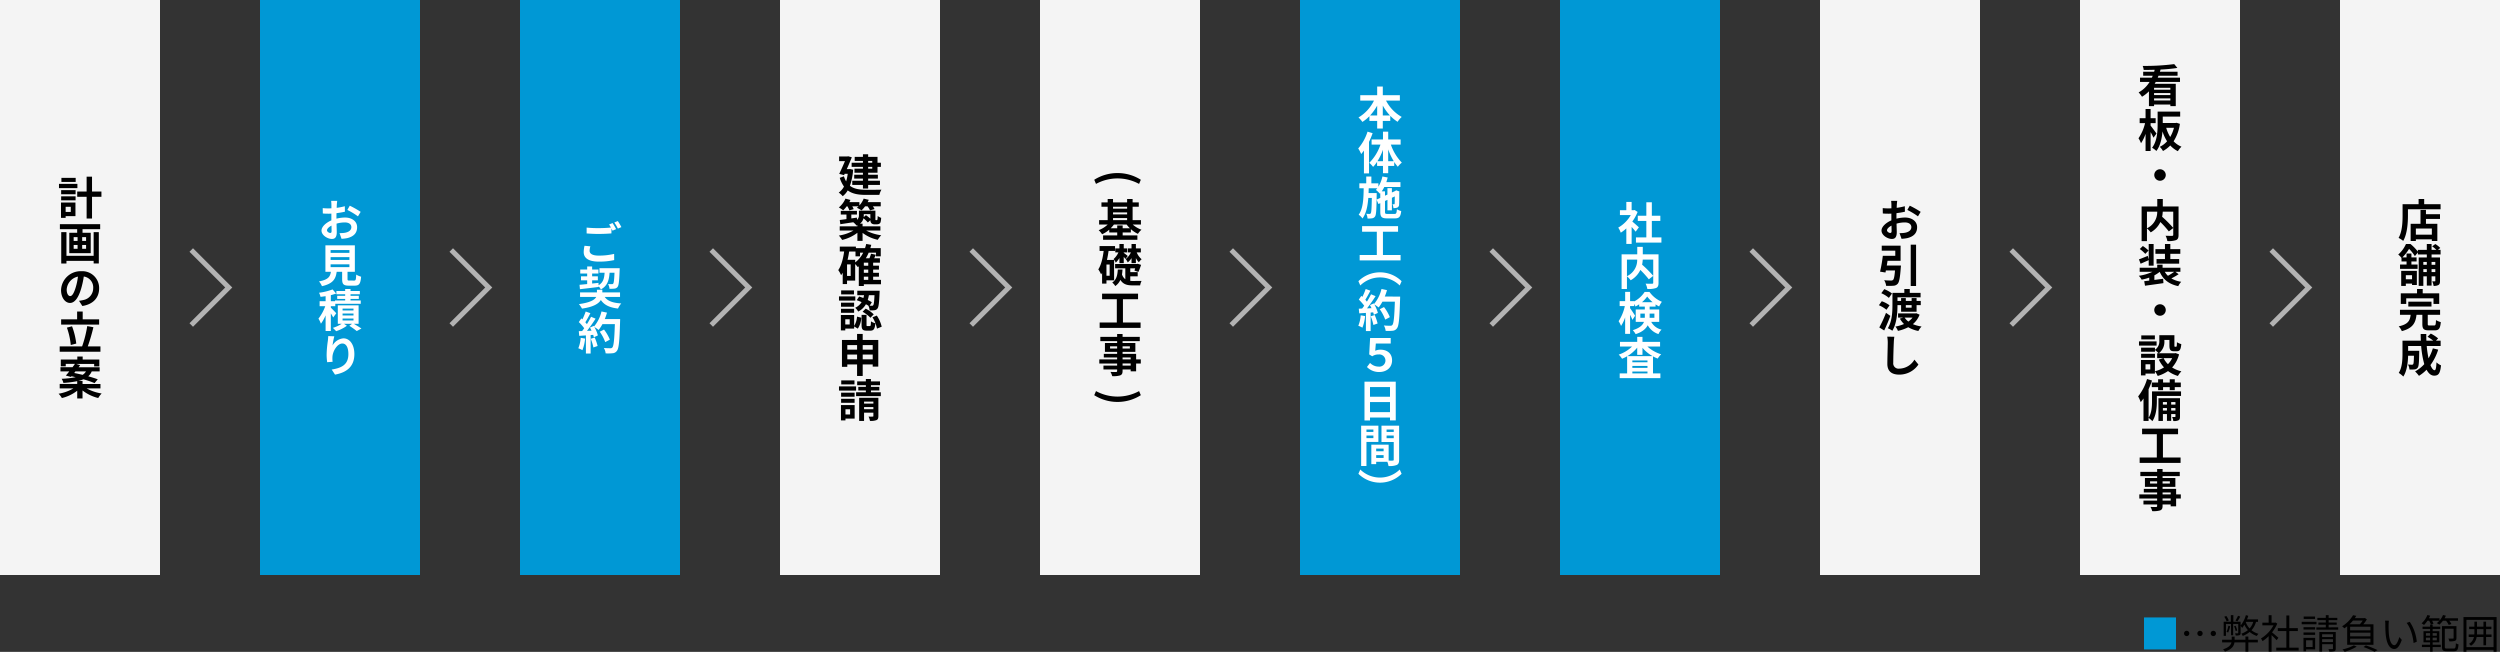 <svg xmlns="http://www.w3.org/2000/svg" width="1000" height="260.735" viewBox="0 0 1000 260.735">
  <rect x="0" y="0" width="1000" height="260.735" fill="#333333" stroke="none"/>
  <g id="グループ_3525" data-name="グループ 3525" transform="translate(-479 -6449)">
    <path id="パス_21956" data-name="パス 21956" d="M-125.328-7.136a1.045,1.045,0,0,0-1.056,1.056,1.045,1.045,0,0,0,1.056,1.056,1.045,1.045,0,0,0,1.056-1.056A1.045,1.045,0,0,0-125.328-7.136Zm5.328,0a1.045,1.045,0,0,0-1.056,1.056A1.045,1.045,0,0,0-120-5.024a1.045,1.045,0,0,0,1.056-1.056A1.045,1.045,0,0,0-120-7.136Zm5.328,0a1.045,1.045,0,0,0-1.056,1.056,1.045,1.045,0,0,0,1.056,1.056,1.045,1.045,0,0,0,1.056-1.056A1.045,1.045,0,0,0-114.672-7.136Zm9.888-6.016a18.54,18.54,0,0,1-1.008,1.936l.768.288a13.375,13.375,0,0,0,1.12-1.888Zm-3.7,1.9a7.286,7.286,0,0,0-.992-1.808l-.816.3a8.135,8.135,0,0,1,.944,1.856Zm7.824,6.416h-1.168v1.28h-4.32V-4.816h-1.168v1.264h-3.84V-2.5h3.744c-.24,1.008-1.008,2.032-3.36,2.768a3.616,3.616,0,0,1,.736.928c2.816-.928,3.632-2.32,3.824-3.7h4.384V1.2h1.168V-2.5h3.792V-3.552h-3.792Zm-7.984-4.3a8.975,8.975,0,0,1-.752,2.4,3.983,3.983,0,0,1,.64.32,11.464,11.464,0,0,0,.816-2.56Zm3.536,1.9a9.868,9.868,0,0,0-.64-1.9l-.624.16a10.617,10.617,0,0,1,.64,1.952Zm3.472-3.472H-98.7A6.763,6.763,0,0,1-100.16-8.08a7.2,7.2,0,0,1-1.52-2.512Zm4.848,0v-.976H-101.2c.208-.464.368-.96.528-1.44l-.976-.272a11.934,11.934,0,0,1-2.112,4.176v-1.536h-2.9v-2.64h-1.008v2.64h-2.864V-5.1h.912V-9.888h2.032V-5.36h.848V-9.888h2.032V-6.32c0,.144-.032.192-.176.192-.16.016-.576.016-1.1,0a3.713,3.713,0,0,1,.272.88,3.957,3.957,0,0,0,1.552-.16c.336-.16.4-.416.4-.9V-9.1c.208.24.512.64.64.816a11.9,11.9,0,0,0,.88-1.28,9.617,9.617,0,0,0,1.392,2.16,8.847,8.847,0,0,1-2.608,1.424,4.888,4.888,0,0,1,.56.9,9.9,9.9,0,0,0,2.768-1.6,8.381,8.381,0,0,0,2.864,1.616,3.85,3.85,0,0,1,.656-.864,7.752,7.752,0,0,1-2.8-1.44A8.055,8.055,0,0,0-97.6-10.7Zm8.16,6.368c-.4-.352-1.808-1.584-2.56-2.176A14.378,14.378,0,0,0-89.1-10l-.672-.448-.208.048h-1.392v-2.976h-1.168V-10.4h-2.512v1.088h4.448a13.879,13.879,0,0,1-5.008,5.248,5.383,5.383,0,0,1,.624,1.072,15.108,15.108,0,0,0,2.448-2V1.216h1.168V-5.408c.72.672,1.6,1.568,2.016,2.032ZM-84.272-.4V-7.04h3.408V-8.192h-3.408v-5.072h-1.184v5.072H-88.88V-7.04h3.424V-.4H-89.5V.768h8.96V-.4Zm10.288-12.432h-4.544v.96h4.544Zm.576,2.1h-5.92v.976h5.92Zm-.544,2.16h-4.64v.944h4.64ZM-78.592-5.5h4.64v-.96h-4.64Zm3.632,2.16V-.656h-2.608V-3.344Zm1.024-.976h-4.672V1.04h1.04V.3h3.632Zm2.784,1.7V-3.776h4.336v1.152Zm4.336-3.136v1.136h-4.336V-5.76Zm1.12-.912h-6.56V1.184h1.1v-2.96h4.336V-.048c0,.192-.048.24-.24.256-.208,0-.864.016-1.584-.016a2.836,2.836,0,0,1,.336.976,6.872,6.872,0,0,0,2.08-.16c.416-.176.528-.464.528-1.04Zm-2.848-1.84V-9.568h3.232v-.88h-3.232v-.96h3.472v-.9h-3.472v-1.088H-69.68V-12.3h-3.376v.9h3.376v.96h-2.96v.88h2.96v1.056h-3.776V-7.6h8.736v-.912ZM-54.9-11.248a8.815,8.815,0,0,1-1.168,1.5h-4.144a13.667,13.667,0,0,0,1.408-1.5Zm3.072,3.936h-8.128V-8.768h8.128Zm0,2.4h-8.128V-6.4h8.128Zm0,2.416h-8.128V-4h8.128Zm-9.3.96h10.512V-9.744h-4.064a11.408,11.408,0,0,0,1.424-1.984l-.8-.528-.176.048h-3.84c.208-.3.4-.608.592-.912l-1.3-.256a12.893,12.893,0,0,1-4.384,4.432,3.963,3.963,0,0,1,.88.832c.4-.272.784-.544,1.152-.832Zm2.672.224A17.612,17.612,0,0,1-63.024.32a8.291,8.291,0,0,1,.9.96A22.909,22.909,0,0,0-57.312-.8Zm3.872.672a34.9,34.9,0,0,1,4.368,1.888L-48.96.592A43.576,43.576,0,0,0-53.648-1.3Zm10.144-10.528-1.552-.032a7.217,7.217,0,0,1,.112,1.424c0,.928.032,2.88.176,4.272C-45.264-1.36-43.808.144-42.288.144c1.072,0,2.048-.928,3.008-3.648L-40.288-4.64c-.416,1.6-1.168,3.264-1.984,3.264-1.136,0-1.92-1.776-2.176-4.448-.112-1.328-.128-2.784-.112-3.792A12.182,12.182,0,0,1-44.432-11.168Zm8.336.448-1.248.432c1.536,1.872,2.5,5.152,2.784,8.048l1.28-.528A17.2,17.2,0,0,0-36.1-10.72Zm7.776-.432a9.738,9.738,0,0,1,.688,1.488l1.04-.288a7.093,7.093,0,0,0-.56-1.2h2.912a7.349,7.349,0,0,1-1.056.96,9.023,9.023,0,0,1,1.024.592,9.031,9.031,0,0,0,1.44-1.552h1.264A9.216,9.216,0,0,1-20.5-9.488l1.056-.352a7.765,7.765,0,0,0-.848-1.312H-16.8V-12.16h-5.36c.176-.336.352-.672.5-1.024l-1.136-.272A7.736,7.736,0,0,1-24.208-11.2v-.96h-4.208q.264-.5.48-1.008l-1.1-.288a8.9,8.9,0,0,1-2.336,3.344,5.47,5.47,0,0,1,.976.656,10.91,10.91,0,0,0,1.376-1.7Zm-1.3,7.84V-4.384h1.664v1.072Zm0-2.88h1.664v1.04h-1.664Zm4.352,0v1.04h-1.664v-1.04Zm0,2.88h-1.664V-4.384h1.664Zm-1.664.8h2.672V-6.976h-2.672v-.912h3.04V-8.8h-3.04v-.816h-1.024V-8.8h-3.024v.912h3.024v.912h-2.64v4.464h2.64v.96h-3.264v.928h3.264v1.84h1.024V-.624h3.248v-.928h-3.248ZM-21.2-.032c-.768,0-.88-.128-.88-.752V-7.952h3.52v3.68c0,.192-.064.24-.288.256s-.944.016-1.808-.016a4.939,4.939,0,0,1,.4,1.12A6.608,6.608,0,0,0-18-3.12c.448-.208.576-.528.576-1.136V-8.992h-5.792V-.784c0,1.472.432,1.824,1.936,1.824h2.848c1.344,0,1.68-.608,1.84-2.736a3.1,3.1,0,0,1-1.056-.448c-.08,1.744-.192,2.112-.864,2.112ZM-9.232-5.664C-9.2-6-9.2-6.336-9.2-6.672V-7.808h2.576v2.144Zm5.84,0H-5.568V-7.808H-3.44V-8.8H-5.568v-1.984H-6.624V-8.8H-9.2v-1.984h-1.04V-8.8h-2.112v.992h2.112v1.12c0,.352-.016.688-.032,1.024h-2.256v1.008h2.1A4.163,4.163,0,0,1-12.384-1.92a4.87,4.87,0,0,1,.752.768,4.847,4.847,0,0,0,2.288-3.5h2.72v3.3h1.056v-3.3h2.176ZM-13.424-.592V-11.52H-2.576V-.592ZM-14.608-12.64V1.248h1.184V.5H-2.576v.752H-1.36V-12.64Z" transform="translate(1479 6708.455)"/>
    <path id="パス_21955" data-name="パス 21955" d="M14.4-12.48H1.6V.32H14.4Z" transform="translate(1335 6708.455)" fill="#0098d5"/>
    <rect id="長方形_337" data-name="長方形 337" width="64" height="230" transform="translate(479 6449)" fill="#f4f4f4"/>
    <rect id="長方形_338" data-name="長方形 338" width="64" height="230" transform="translate(583 6449)" fill="#0098d5"/>
    <rect id="長方形_339" data-name="長方形 339" width="64" height="230" transform="translate(687 6449)" fill="#0098d5"/>
    <rect id="長方形_340" data-name="長方形 340" width="64" height="230" transform="translate(791 6449)" fill="#f4f4f4"/>
    <rect id="長方形_341" data-name="長方形 341" width="64" height="230" transform="translate(895 6449)" fill="#f4f4f4"/>
    <rect id="長方形_342" data-name="長方形 342" width="64" height="230" transform="translate(999 6449)" fill="#0098d5"/>
    <rect id="長方形_343" data-name="長方形 343" width="64" height="230" transform="translate(1103 6449)" fill="#0098d5"/>
    <rect id="長方形_344" data-name="長方形 344" width="64" height="230" transform="translate(1207 6449)" fill="#f4f4f4"/>
    <rect id="長方形_345" data-name="長方形 345" width="64" height="230" transform="translate(1311 6449)" fill="#f4f4f4"/>
    <rect id="長方形_346" data-name="長方形 346" width="64" height="230" transform="translate(1415 6449)" fill="#f4f4f4"/>
    <g id="グループ_40" data-name="グループ 40" transform="translate(94 5749)">
      <g id="グループ_39" data-name="グループ 39">
        <path id="パス_90" data-name="パス 90" d="M415.958,775.253h-7.364V773.56h7.364Zm-.774,11.2h-3.925v.7H409.4v-6.139h5.78Zm-5.726-10.389h5.78V777.7h-5.78Zm0,2.466h5.78v1.6h-5.78Zm5.816-5.761h-5.708v-1.621h5.708Zm-4.015,9.939v2.07h2.053v-2.07Zm14.314-3.979H421.81v8.678h-2.161v-8.678h-3.763V776.6h3.763v-5.942h2.161V776.6h3.763Z"/>
        <path id="パス_91" data-name="パス 91" d="M425.069,789.669v2h-7.058v1.44h3.277v8.157h-8.571v-8.157h3.151v-1.44h-6.914v-2Zm-2.611,3.187h2.071v12.532h-2.071v-1.044H411.583v1.062h-2.088v-12.55h2.088v9.471h10.875Zm-7.994,3.511h1.566v-1.513h-1.566Zm0,3.152h1.566v-1.531h-1.566Zm4.97-4.665h-1.567v1.513h1.567Zm0,3.134h-1.567v1.531h1.567Z"/>
        <path id="パス_92" data-name="パス 92" d="M417.939,822.4l-1.333-2.087a11.273,11.273,0,0,0,1.657-.289,4.792,4.792,0,0,0,4.015-4.735,4.391,4.391,0,0,0-3.763-4.682,35.169,35.169,0,0,1-1.044,4.808c-1.045,3.565-2.539,5.762-4.466,5.762-1.962,0-3.583-2.161-3.583-5.151a7.84,7.84,0,0,1,8.1-7.544,6.735,6.735,0,0,1,7.13,6.878C424.655,818.977,422.386,821.7,417.939,822.4Zm-4.861-3.96c.755,0,1.476-1.1,2.2-3.475a24.743,24.743,0,0,0,.9-4.321,5.642,5.642,0,0,0-4.5,5.167C411.673,817.572,412.393,818.437,413.078,818.437Z"/>
        <path id="パス_93" data-name="パス 93" d="M425.177,838.562V840.7h-16.3v-2.142h8.967a45.019,45.019,0,0,0,2.052-8.121l2.467.451a73.375,73.375,0,0,1-2.25,7.67Zm-.522-8.715h-15.2V827.74h6.392v-3.133h2.233v3.133h6.572ZM413.312,838a29.191,29.191,0,0,0-1.549-6.95l2.053-.54a29.444,29.444,0,0,1,1.692,6.914Z"/>
        <path id="パス_94" data-name="パス 94" d="M419.649,855.355a17.936,17.936,0,0,0,6.014,2.035,9.412,9.412,0,0,0-1.368,1.819,16.468,16.468,0,0,1-6.284-3.025v3.2h-2.125v-3.1a15.938,15.938,0,0,1-6.139,2.935,8.139,8.139,0,0,0-1.315-1.729,17.3,17.3,0,0,0,5.942-2.143h-5.492v-1.764h7v-1.116a39.339,39.339,0,0,1-5.527.7,5.406,5.406,0,0,0-.7-1.656,35.722,35.722,0,0,0,5.635-.631c-.576-.126-1.152-.27-1.692-.378l-.234.27-2.035-.558c.432-.468.9-1.044,1.4-1.657h-3.547v-1.674h4.826c.342-.468.684-.918.972-1.332H411.3v.99h-1.981V843.8h6.608v-1.189h2.143V843.8h6.662v2.755h-2.071v-.99h-7.238l1.639.486c-.2.269-.4.557-.613.846h8.409v1.674h-3.169a5.351,5.351,0,0,1-1.386,1.945c1.458.414,2.79.828,3.8,1.207l-1.279,1.511a39.737,39.737,0,0,0-4.465-1.511,11.463,11.463,0,0,1-2.017.647h1.675v1.225h7.166v1.764ZM414.68,849.2c1.044.2,2.2.45,3.349.739a3.759,3.759,0,0,0,1.35-1.369h-4.213Z"/>
      </g>
    </g>
    <g id="グループ_42" data-name="グループ 42" transform="translate(94 5749)">
      <g id="グループ_41" data-name="グループ 41">
        <path id="パス_95" data-name="パス 95" d="M519.886,780.346c-.053.324-.126,1.08-.162,1.549l-.054,1.242a24.648,24.648,0,0,0,3.259-.649l.036,2.2a34.088,34.088,0,0,1-3.367.576c-.018.521-.018,1.061-.018,1.566v.63a15.264,15.264,0,0,1,3.385-.45c2.719,0,4.88,1.44,4.88,3.871,0,2.089-1.1,3.673-3.907,4.357a15.9,15.9,0,0,1-2.323.288l-.81-2.287a11.439,11.439,0,0,0,2.16-.126c1.423-.252,2.575-.971,2.575-2.25,0-1.207-1.062-1.89-2.611-1.89a11.757,11.757,0,0,0-3.313.485c.036,1.387.091,2.755.091,3.367,0,2.179-.793,2.755-1.963,2.755-1.711,0-4.141-1.476-4.141-3.349,0-1.548,1.782-3.151,3.942-4.086v-2.7c-.341.018-.666.037-.954.037-1.17,0-1.854-.037-2.466-.09l-.037-2.143a21.709,21.709,0,0,0,2.432.108c.323,0,.666-.018,1.043-.037v-1.4a14.267,14.267,0,0,0-.107-1.566Zm-2.808,12.838c.324,0,.558-.144.558-.756,0-.45-.018-1.243-.036-2.179-1.08.558-1.8,1.278-1.8,1.891C515.8,792.7,516.627,793.184,517.078,793.184Zm7.832-10.912a38.137,38.137,0,0,1,4.357,2.467l-1.08,1.8a28.946,28.946,0,0,0-4.249-2.558Z" fill="#fff"/>
        <path id="パス_96" data-name="パス 96" d="M526.674,812.228c.613,0,.721-.306.811-2.4a6.82,6.82,0,0,0,1.962.847c-.234,2.844-.792,3.583-2.574,3.583H524.5c-2.143,0-2.647-.649-2.647-2.665v-2.881H519.67c-.378,2.863-1.44,4.754-5.887,5.762a6.815,6.815,0,0,0-1.189-1.909c3.691-.684,4.466-1.89,4.772-3.853h-2.2v-10.57h11.775v10.57H524.01v2.863c0,.576.108.648.792.648Zm-9.434-11.091h7.526v-1.116H517.24Zm0,2.844h7.526v-1.116H517.24Zm0,2.864h7.526v-1.117H517.24Z" fill="#fff"/>
        <path id="パス_97" data-name="パス 97" d="M518.284,826.987a18.45,18.45,0,0,0-.954-1.621v7.023h-2.089v-6.248a16.047,16.047,0,0,1-1.872,3.348,10.72,10.72,0,0,0-.991-2.034,17.848,17.848,0,0,0,2.719-4.97h-2.251v-2h2.4v-2.016c-.7.107-1.387.2-2.034.269a7.55,7.55,0,0,0-.595-1.638,23.632,23.632,0,0,0,5.42-1.332l1.422,1.638a16.547,16.547,0,0,1-2.124.649v2.43H519v-.306h4.069v-.613h-3.187v-1.242h3.187v-.612h-3.511v-1.3h3.511v-.811h2.143v.811h3.727v1.3h-3.727v.612h3.313v1.242h-3.313v.613H529.3v1.333H519.112v.971H517.33v.577c.576.54,1.872,1.873,2.178,2.251Zm8.228,2.521c1.1.648,2.341,1.4,3.061,1.908l-1.872,1.009a31.027,31.027,0,0,0-2.971-2.107l1.116-.81h-3.277l1.206.792a15.954,15.954,0,0,1-4.321,2.179c-.324-.378-.918-.955-1.314-1.333a14,14,0,0,0,3.547-1.638h-1.566v-7.382h8.318v7.382Zm-4.483-5.312H526.4v-.757h-4.375Zm0,2H526.4v-.773h-4.375Zm0,1.982H526.4v-.757h-4.375Z" fill="#fff"/>
        <path id="パス_98" data-name="パス 98" d="M518.014,838.2a5.529,5.529,0,0,1,4.375-2.862c2.449,0,4.358,2.412,4.358,6.3,0,4.987-3.061,7.364-7.743,8.21l-1.332-2.035c3.925-.612,6.68-1.909,6.68-6.175,0-2.719-.918-4.232-2.4-4.232-2.071,0-3.907,3.133-3.979,5.456a9.982,9.982,0,0,0,.072,1.855l-2.179.162a22.779,22.779,0,0,1-.216-2.953,42.5,42.5,0,0,1,.5-5.655c.072-.666.126-1.368.144-1.835l2.431.089A28.264,28.264,0,0,0,518.014,838.2Z" fill="#fff"/>
      </g>
    </g>
    <g id="グループ_44" data-name="グループ 44" transform="translate(94 5749)">
      <g id="グループ_43" data-name="グループ 43">
        <path id="パス_99" data-name="パス 99" d="M620.843,800.311c0,1.134,1.063,1.926,3.619,1.926a25.631,25.631,0,0,0,6.194-.684l.018,2.485a27.774,27.774,0,0,1-6.121.611c-4.052,0-6.068-1.368-6.068-3.8a11.353,11.353,0,0,1,.324-2.539l2.34.216A6.4,6.4,0,0,0,620.843,800.311Zm10.606-8.661-1.423.612c-.126-.27-.288-.558-.45-.882v1.98c-1.243.109-3.421.216-5.1.216-1.854,0-3.384-.09-4.825-.2v-2.341a45.633,45.633,0,0,0,4.807.216c1.657,0,3.566-.09,4.916-.234a9.487,9.487,0,0,0-.738-1.224l1.386-.576A25.806,25.806,0,0,1,631.449,791.65Zm2.106-.81-1.4.594a19.723,19.723,0,0,0-1.422-2.449l1.4-.558A22.756,22.756,0,0,1,633.555,790.84Z" fill="#fff"/>
        <path id="パス_100" data-name="パス 100" d="M626.875,818.761c1.17,1.656,3.259,2.413,6.626,2.61a9.016,9.016,0,0,0-1.3,2.053c-3.439-.414-5.492-1.422-6.86-3.421-.883,1.459-2.953,2.791-7.545,3.439a11.353,11.353,0,0,0-1.224-1.8c4.61-.63,6.338-1.746,6.932-2.881h-6.482v-1.8h6.752V815.9h2.161v1.063h7.076v1.8Zm-10.065-4.844c.864-.071,1.909-.18,3.061-.288v-1.494H617.4v-1.6h2.467v-1.116H617.1v-1.6h2.773v-1.224h1.981v1.224h2.521v1.6h-2.521v1.116h2.286v1.6h-2.286v1.278l2.557-.27.017.955c1.837-1.081,2.269-2.738,2.413-5.006h-2.052v-1.8h8.084s0,.576-.018.811c-.162,4.321-.342,6.049-.81,6.643a1.705,1.705,0,0,1-1.261.7,15.352,15.352,0,0,1-2,.073,4.36,4.36,0,0,0-.558-1.909c.648.054,1.224.054,1.494.054a.633.633,0,0,0,.558-.216c.252-.306.4-1.459.522-4.357h-1.962c-.216,3.043-.882,5.275-3.493,6.679a5.8,5.8,0,0,0-.9-1.242v.252c-2.646.343-5.437.666-7.472.9Z" fill="#fff"/>
        <path id="パス_101" data-name="パス 101" d="M619.043,835.429a16.607,16.607,0,0,1-1.081,4.644,10.671,10.671,0,0,0-1.638-.773,13.1,13.1,0,0,0,.954-4.178Zm14.008-7.8s0,.721-.018.99c-.234,7.887-.486,10.732-1.242,11.686a2.233,2.233,0,0,1-1.729.99,17.289,17.289,0,0,1-2.809.055,5.125,5.125,0,0,0-.72-2.162c1.134.109,2.161.109,2.647.109a.886.886,0,0,0,.756-.307c.54-.557.811-3.186,1.008-9.326h-4.969a14.757,14.757,0,0,1-1.531,2.322,13.748,13.748,0,0,0-1.692-1.188,14.357,14.357,0,0,1,1.4,3.367l-1.62.756a9.788,9.788,0,0,0-.252-.972l-1.027.071v7.4h-1.89v-7.256l-2.665.18-.18-1.872,1.332-.054c.271-.343.559-.721.829-1.117a17.022,17.022,0,0,0-2.161-2.467l1.008-1.476.432.378a23.673,23.673,0,0,0,1.315-3.133l1.89.666c-.647,1.243-1.386,2.629-2.034,3.637.234.252.45.523.63.757a28.249,28.249,0,0,0,1.656-2.953l1.819.756a57.987,57.987,0,0,1-3.439,4.88l1.819-.073c-.2-.431-.414-.864-.631-1.242l1.513-.666.126.216a14.347,14.347,0,0,0,2.971-6l2.2.469a20.544,20.544,0,0,1-.882,2.574Zm-10.173,7.383a20.365,20.365,0,0,1,1.17,3.384l-1.692.594a18.239,18.239,0,0,0-1.063-3.474Zm4.213,1.836a17.031,17.031,0,0,0-2.2-4.16l1.71-.864a16.924,16.924,0,0,1,2.341,4.033Z" fill="#fff"/>
      </g>
    </g>
    <g id="グループ_46" data-name="グループ 46" transform="translate(94 5749)">
      <g id="グループ_45" data-name="グループ 45">
        <path id="パス_102" data-name="パス 102" d="M726.248,767.892a24.651,24.651,0,0,1-1.279,6.41c1.675,1.332,3.944,1.6,6.573,1.62,1.062,0,4.717,0,6.031-.054a7.554,7.554,0,0,0-.828,2.088h-5.258c-3.043,0-5.491-.359-7.4-1.8a7.685,7.685,0,0,1-2,2.323,7.6,7.6,0,0,0-1.6-1.441,6.9,6.9,0,0,0,2.107-2.413,12.152,12.152,0,0,1-1.693-3.492l1.675-.612a8.867,8.867,0,0,0,.882,2.034,19.025,19.025,0,0,0,.63-3.025h-1.224l-.234.522-1.945-.5c.774-1.584,1.639-3.529,2.3-5.1h-2.341V762.58h3.295l.324-.072,1.459.4c-.54,1.405-1.279,3.115-2.017,4.753h.9l.378-.053Zm3.925-3.53h-3.295v-1.62h3.295v-1.026h2.089v1.026h3.745V765.1h1.35v1.638h-1.35V769.1h-3.745v.792h3.889v1.548h-3.889v.847h4.717v1.674h-4.717v1.459h-2.089v-1.459h-4.267v-1.674h4.267v-.847H726.68V769.89h3.493V769.1h-3.385v-1.62h3.385v-.739h-4.519V765.1h4.519Zm2.089,0v.739H733.9v-.739Zm1.638,2.377h-1.638v.739H733.9Z"/>
        <path id="パス_103" data-name="パス 103" d="M723.673,782.524a10.7,10.7,0,0,1-1.4,1.621,11.644,11.644,0,0,0-1.729-1.17,9.184,9.184,0,0,0,2.629-3.53l2,.54a9.414,9.414,0,0,1-.432.865h4.015v1.333a8.648,8.648,0,0,0,1.711-2.738l2.035.487c-.126.3-.27.612-.433.918h5.222v1.674h-3.151a7.431,7.431,0,0,1,.684,1.1l-1.818.522a8.353,8.353,0,0,0-.99-1.621h-.991a9.843,9.843,0,0,1-1.422,1.621,11.822,11.822,0,0,0-1.873-1.027q.351-.27.7-.594h-2.52a8.093,8.093,0,0,1,.558,1.135l-1.729.5a8.244,8.244,0,0,0-.774-1.639Zm7.779,9.687a17.727,17.727,0,0,0,6.031,1.891,10.9,10.9,0,0,0-1.368,1.819,15.3,15.3,0,0,1-6.086-2.774v3.206h-2.071v-3.242a16.049,16.049,0,0,1-6.1,2.864,11.09,11.09,0,0,0-1.314-1.747,17.023,17.023,0,0,0,5.852-2.017h-5.51v-1.674h7.076v-.45c-.108.054-.216.09-.342.143A7.078,7.078,0,0,0,726.3,788.9c-1.873.289-3.709.558-5.168.792L720.9,788c.757-.09,1.675-.216,2.683-.36v-1.819h-2.269v-1.476h6.464v1.476h-2.25v1.549l2.232-.324.054.882a2.331,2.331,0,0,0,.757-1.872v-1.8h6.59v3.169c0,.306-.018.486.036.54a.156.156,0,0,0,.161.09h.288a.282.282,0,0,0,.217-.054c.054-.036.108-.144.144-.36a12.313,12.313,0,0,0,.072-1.242,5.1,5.1,0,0,0,1.386.738,9.041,9.041,0,0,1-.234,1.711,1.294,1.294,0,0,1-.594.7,2.372,2.372,0,0,1-.954.18H734.8a1.776,1.776,0,0,1-1.242-.432,1.715,1.715,0,0,1-.4-1.225l-1.026.918a12.325,12.325,0,0,0-1.747-1.675A3.7,3.7,0,0,1,729,789.456h1.027v1.081h7.13v1.674Zm-.937-6.554v.45c0,.252-.018.487-.036.739l.9-.775a17.162,17.162,0,0,1,1.765,1.405v-1.819Z"/>
        <path id="パス_104" data-name="パス 104" d="M737.393,813.7h-6.86v.7h-2.016v-7.868c-.126.108-.27.216-.4.306a15.133,15.133,0,0,0-1.045-1.225v6.626h-3.259v1.4h-1.729v-4.554a9.318,9.318,0,0,1-.648.99,10.955,10.955,0,0,0-1.134-2.035c1.26-1.8,1.944-4.519,2.359-7.454h-1.747v-1.945h6.446v.613h3.655a16.347,16.347,0,0,0,.468-1.675l2.017.36c-.108.45-.234.882-.36,1.315H737.3v3.277h-1.89v-1.477h-2.935a14.685,14.685,0,0,1-1.153,2.25h1.459a12.913,12.913,0,0,0,.63-1.818l1.944.414c-.215.486-.449.954-.684,1.4h2.3v1.765H734.26v1.207h2.323v1.567H734.26v1.278h2.323v1.548H734.26v1.278h3.133Zm-12.118-7.94h-1.458v4.627h1.458Zm1.8-.792a10.865,10.865,0,0,0,3.205-3.908h-1.26v1.477H727.2V800.6h-2.538c-.163,1.134-.379,2.251-.631,3.331h3.043Zm5.222.107h-1.765v1.207H732.3Zm0,2.774h-1.765v1.278H732.3Zm-1.765,4.1H732.3v-1.278h-1.765Z"/>
        <path id="パス_105" data-name="パス 105" d="M727.13,820.253h-6.536v-1.692h6.536Zm-.468,10.1a8.128,8.128,0,0,0,1.152-3.709l1.693.432a8.577,8.577,0,0,1-1.386,4.375l-1.459-.882v.882h-3.547v.7h-1.764v-6.139h5.311Zm-.018-7.652H721.4v-1.639h5.24Zm-5.24.828h5.24v1.6H721.4Zm5.186-5.761h-5.132v-1.622h5.132Zm-1.711,9.938h-1.764v2.07h1.764Zm3.782-9.093c.54.162,1.116.378,1.692.595q.162-.568.27-1.135h-2.7v-1.782h8.931s0,.54-.018.792c-.18,4.069-.36,5.744-.846,6.32a1.611,1.611,0,0,1-1.189.684,12.11,12.11,0,0,1-1.944.072,5.177,5.177,0,0,0-.5-1.873c-.307-.2-.63-.395-.991-.594a7.315,7.315,0,0,1-3.1,2.935,5.1,5.1,0,0,0-1.207-1.512,5.931,5.931,0,0,0,2.593-2.269,21.046,21.046,0,0,0-1.981-.756Zm4.267,11.812c.342,0,.414-.234.468-1.891a5.163,5.163,0,0,0,1.747.775c-.2,2.358-.721,2.953-2,2.953h-1.477c-1.692,0-2.034-.595-2.034-2.377v-3.944h1.98v3.926c0,.5.036.558.361.558Zm-1.657-6.968a12.514,12.514,0,0,1,3.223,2.286l-1.332,1.369a13.487,13.487,0,0,0-3.133-2.413Zm1.279-5.384A14.205,14.205,0,0,1,732.1,820a14.565,14.565,0,0,1,1.638.9l-.864,1.386c.378.019.684.019.864.019a.562.562,0,0,0,.54-.216c.252-.288.4-1.351.522-4.016Zm3.169,8.156a13.4,13.4,0,0,1,1.962,4.448l-1.89.774a13.305,13.305,0,0,0-1.8-4.537Z"/>
        <path id="パス_106" data-name="パス 106" d="M736.313,835.984v10.66H734.08v-.865h-4v4.61h-2.25v-4.61h-3.908v.954h-2.142V835.984h6.05v-2.413h2.25v2.413Zm-12.388,2.053v1.818h3.908v-1.818Zm3.908,5.69v-1.909h-3.908v1.909Zm2.25-5.69v1.818h4v-1.818Zm4,5.69v-1.909h-4v1.909Z"/>
        <path id="パス_107" data-name="パス 107" d="M727.436,856.253h-6.842V854.56h6.842Zm-.576,11.2h-3.673v.7h-1.8v-6.139h5.474Zm-.018-8.751h-5.4v-1.638h5.4Zm-5.4.828h5.4v1.6h-5.4Zm5.348-5.761h-5.293v-1.621h5.293Zm-3.6,9.939v2.07h1.855v-2.07Zm14.134-6.807v1.549h-9.885V856.9h3.907v-.719h-3.025V854.74h3.025v-.648h-3.475v-1.53h3.475v-.973h2.035v.973H737v1.53h-3.619v.648h3.349v1.441h-3.349v.719Zm-.972,9.507c0,.9-.162,1.369-.774,1.639a6.392,6.392,0,0,1-2.593.307,6.332,6.332,0,0,0-.558-1.711c.666.017,1.4.017,1.638,0,.234,0,.288-.073.288-.271v-1.3h-3.727v3.295h-1.962v-9.255h7.688Zm-5.726-5.779v.81h3.727v-.81Zm3.727,3.043v-.847h-3.727v.847Z"/>
      </g>
    </g>
    <g id="グループ_48" data-name="グループ 48" transform="translate(94 5749)">
      <g id="グループ_47" data-name="グループ 47">
        <path id="パス_108" data-name="パス 108" d="M832.021,769.227a17.248,17.248,0,0,1,9.309,2.683l-.7,1.656a18,18,0,0,0-17.231,0l-.7-1.656A17.264,17.264,0,0,1,832.021,769.227Z"/>
        <path id="パス_109" data-name="パス 109" d="M838.08,789.8a10.591,10.591,0,0,0,3.511,2.089,7.736,7.736,0,0,0-1.422,1.656,11.591,11.591,0,0,1-2.827-1.891v1.332h-3.277v1.171h5.888v1.765h-13.72v-1.765h5.653v-1.171H828.7v-1.116a11.887,11.887,0,0,1-2.863,1.837,8.483,8.483,0,0,0-1.368-1.639A10.868,10.868,0,0,0,828.1,789.8h-3.457v-1.747h3.421v-5.365h-2.485v-1.729h2.485v-1.351h2.143v1.351h5.636v-1.351h2.2v1.351h2.467v1.729h-2.467v5.365h3.331V789.8Zm-1.134,1.494a11.243,11.243,0,0,1-1.3-1.494h-5.077a11.02,11.02,0,0,1-1.279,1.494h2.593v-1.116h2.179v1.116Zm-6.734-8.606v.792h5.636v-.792Zm0,3.06h5.636v-.792h-5.636Zm0,2.3h5.636v-.81h-5.636Z"/>
        <path id="パス_110" data-name="パス 110" d="M827.583,812.12v1.332h-1.747v-4.3a7.118,7.118,0,0,1-.4.612,11.263,11.263,0,0,0-1.116-2.017c1.171-1.8,1.782-4.5,2.143-7.382h-1.639v-1.944h6.194v1.944h-2.593q-.243,1.863-.648,3.619h2.863v8.139Zm1.278-6.3h-1.278v4.465h1.278Zm8.247,6.518a9.3,9.3,0,0,0,1.026.054c.54,0,2.773-.018,3.493-.018a6.461,6.461,0,0,0-.576,1.782h-3.043c-2.16,0-3.763-.431-4.861-2.215a5.782,5.782,0,0,1-2.053,2.486,4.468,4.468,0,0,0-1.206-1.4c1.782-1.171,2.107-3.152,2.233-5.205h1.89c-.054.666-.108,1.315-.216,1.945a3.794,3.794,0,0,0,1.332,1.927V807.33H831.04V805.6h8.715l.306-.09,1.368.432a26.25,26.25,0,0,1-1.062,2.827l-1.6-.541c.09-.251.2-.557.306-.9h-1.962v1.513h2.971v1.692h-2.971Zm-4.339-9.129a9.975,9.975,0,0,1-1.459,1.855,5.96,5.96,0,0,0-.882-1.441,7.877,7.877,0,0,0,1.945-2.664h-1.261v-1.6h1.657v-1.747H834.5v1.747h1.3v1.6h-1.3v.2a16.573,16.573,0,0,1,1.6,1.243l-.954,1.188c-.145-.216-.379-.54-.649-.864v2.521h-1.728Zm4.843.036a7.536,7.536,0,0,1-1.512,1.729,5.926,5.926,0,0,0-.829-1.351,7.046,7.046,0,0,0,2.089-2.664h-1.278v-1.6h1.53v-1.747h1.746v1.747h1.981v1.6h-1.656a7.179,7.179,0,0,0,1.962,2.736,7.1,7.1,0,0,0-1.1,1.206,6.447,6.447,0,0,1-1.189-1.673v2.016h-1.746Z"/>
        <path id="パス_111" data-name="パス 111" d="M841.231,829v2.16H824.864V829h6.86v-9.31h-5.888v-2.232h14.387v2.232h-6.05V829Z"/>
        <path id="パス_112" data-name="パス 112" d="M841.321,845.4h-1.872v3.133H837.27v-.738h-3.241v.559c0,1.062-.252,1.494-.954,1.8a9.486,9.486,0,0,1-3.187.306,6.6,6.6,0,0,0-.7-1.692c.864.036,1.926.036,2.214.036.342-.019.45-.126.45-.45v-.559h-5.474v-1.548h5.474V845.4h-7.13v-1.638h7.13v-.774h-5.329v-1.44h5.329v-.793h-4.879V837.19h4.879v-.738h-6.716V834.76h6.716v-1.171h2.179v1.171h6.878v1.692h-6.878v.738h5.114v3.565h-5.114v.793h5.42v2.214h1.872Zm-9.471-5.995v-.864h-2.827v.864Zm2.179-.864v.864h2.917v-.864Zm0,5.221h3.241v-.774h-3.241Zm3.241,1.638h-3.241v.847h3.241Z"/>
        <path id="パス_113" data-name="パス 113" d="M823.4,856.437a18,18,0,0,0,17.231,0l.7,1.638a17.429,17.429,0,0,1-18.636,0Z"/>
      </g>
    </g>
    <g id="グループ_50" data-name="グループ 50" transform="translate(94 5749)">
      <g id="グループ_49" data-name="グループ 49">
        <path id="パス_114" data-name="パス 114" d="M939.416,740.243a15.726,15.726,0,0,0,6.283,6.536,9.082,9.082,0,0,0-1.656,1.945,14.767,14.767,0,0,1-2.935-2.412v2.051h-2.989v3.043h-2.251v-3.043h-3.1v-1.89a15.26,15.26,0,0,1-2.809,2.3,10.582,10.582,0,0,0-1.566-1.782,15.994,15.994,0,0,0,6.194-6.752H929.1v-2.16h6.77v-3.476h2.251v3.476h6.824v2.16Zm-3.548,5.942V742.26a21.015,21.015,0,0,1-2.826,3.925Zm5.114,0a20.033,20.033,0,0,1-2.863-3.961v3.961Z" fill="#fff"/>
        <path id="パス_115" data-name="パス 115" d="M934.05,753.273a31.466,31.466,0,0,1-1.441,3.475V769.37h-2.034v-9.146c-.36.486-.739.971-1.1,1.4a12.867,12.867,0,0,0-1.189-2.232,18.972,18.972,0,0,0,3.727-6.735Zm7.292,4.556a19.471,19.471,0,0,0,4.393,7.22,8.761,8.761,0,0,0-1.6,1.656,15.088,15.088,0,0,1-1.441-1.908v1.584H940.28v2.9h-2.089v-2.9h-2.358v-1.656a12.562,12.562,0,0,1-1.6,2.035,8.673,8.673,0,0,0-1.531-1.621,18.409,18.409,0,0,0,4.484-7.31h-3.547v-2.035h4.555v-3.115h2.089v3.115h4.969v2.035Zm-3.151,6.644V759.9a23.38,23.38,0,0,1-2.2,4.574Zm4.3,0a26.348,26.348,0,0,1-2.214-4.7v4.7Z" fill="#fff"/>
        <path id="パス_116" data-name="パス 116" d="M942.8,785.569c.7,0,.846-.3.955-1.89a5.9,5.9,0,0,0,1.728.738c-.234,2.251-.774,2.936-2.521,2.936h-3.15c-2.125,0-2.7-.577-2.7-2.629v-3.457l-.738.341-.739-1.746c-.072,4.411-.2,6.14-.612,6.716a1.612,1.612,0,0,1-1.152.738,9.422,9.422,0,0,1-1.855.09,5.036,5.036,0,0,0-.522-1.909,10.065,10.065,0,0,0,1.3.072.523.523,0,0,0,.522-.288c.233-.36.342-1.872.414-6.1h-1.405c-.252,3.241-.828,6.158-2.322,8.21a6.339,6.339,0,0,0-1.531-1.494c1.782-2.467,1.945-6.428,2-10.587h-1.729v-1.981h2.755v-2.719h2.052v2.719h2.809v1.351a13,13,0,0,0,1.6-4.088l2.106.4c-.144.63-.341,1.26-.54,1.872h5.654V774.8h-6.464a11.777,11.777,0,0,1-1.026,1.746H939v1.728l.973-.45v-2.574h1.782V777l1.3-.594.073-.054.324-.234,1.332.468-.072.288c-.018,2.557-.018,4.394-.072,4.934a1.263,1.263,0,0,1-.774,1.242,4.12,4.12,0,0,1-1.495.2,4.841,4.841,0,0,0-.378-1.566c.216.017.468.017.613.017s.233-.036.251-.269c.037-.162.037-1.153.055-2.864l-1.153.54v5.024h-1.782v-4.2l-.973.45v4.34c0,.738.126.845,1.027.845Zm-5.689-6.41v-1.872l-.162.18a11.675,11.675,0,0,0-1.6-1.512,6.709,6.709,0,0,0,.576-.648h-3.439c-.018.648-.036,1.3-.054,1.926h3.241v.81l-.036,1.8Z" fill="#fff"/>
        <path id="パス_117" data-name="パス 117" d="M945.231,802v2.16H928.864V802h6.86v-9.31h-5.888v-2.232h14.387v2.232h-6.05V802Z" fill="#fff"/>
        <path id="パス_118" data-name="パス 118" d="M945.645,812.48l-.756,1.71a11.263,11.263,0,0,0-15.773,0l-.756-1.71a12.3,12.3,0,0,1,17.285,0Z" fill="#fff"/>
        <path id="パス_119" data-name="パス 119" d="M931.043,826.429a16.607,16.607,0,0,1-1.081,4.644,10.671,10.671,0,0,0-1.638-.773,13.1,13.1,0,0,0,.954-4.178Zm14.008-7.8s0,.721-.018.99c-.234,7.887-.486,10.732-1.242,11.686a2.233,2.233,0,0,1-1.729.99,17.289,17.289,0,0,1-2.809.055,5.125,5.125,0,0,0-.72-2.162c1.134.109,2.161.109,2.647.109a.886.886,0,0,0,.756-.307c.54-.557.811-3.186,1.008-9.326h-4.969a14.757,14.757,0,0,1-1.531,2.322,13.748,13.748,0,0,0-1.692-1.188,14.357,14.357,0,0,1,1.4,3.367l-1.62.756a9.788,9.788,0,0,0-.252-.972l-1.027.071v7.4h-1.89v-7.256l-2.665.18-.18-1.872,1.332-.054c.271-.343.559-.721.829-1.117a17.022,17.022,0,0,0-2.161-2.467l1.008-1.476.432.378a23.673,23.673,0,0,0,1.315-3.133l1.89.666c-.647,1.243-1.386,2.629-2.034,3.637.234.252.45.523.63.757a28.249,28.249,0,0,0,1.656-2.953l1.819.756a57.987,57.987,0,0,1-3.439,4.88l1.819-.073c-.2-.431-.414-.864-.631-1.242l1.513-.666.126.216a14.347,14.347,0,0,0,2.971-6l2.2.469a20.544,20.544,0,0,1-.882,2.574Zm-10.173,7.383a20.365,20.365,0,0,1,1.17,3.384l-1.692.594a18.239,18.239,0,0,0-1.063-3.474Zm4.213,1.836a17.031,17.031,0,0,0-2.2-4.16l1.71-.864a16.924,16.924,0,0,1,2.341,4.033Z" fill="#fff"/>
        <path id="パス_120" data-name="パス 120" d="M931.781,846.806l1.242-1.639a4.769,4.769,0,0,0,3.421,1.477,2.446,2.446,0,1,0,.036-4.862,4.411,4.411,0,0,0-2.592.739l-1.207-.757.361-6.572h8.246v2.233h-5.96l-.234,2.881a4.853,4.853,0,0,1,2.143-.433c2.43,0,4.591,1.333,4.591,4.268,0,3.025-2.376,4.663-5.078,4.663A6.7,6.7,0,0,1,931.781,846.806Z" fill="#fff"/>
        <path id="パス_121" data-name="パス 121" d="M943.3,852.669v15.485H941V867.02h-7.995v1.17h-2.214V852.669Zm-10.3,2.161V858.7H941V854.83ZM941,864.859v-4.033h-7.995v4.033Z" fill="#fff"/>
        <path id="パス_122" data-name="パス 122" d="M931.583,876.773v9.633h-2.125V870.273h6.9v6.5Zm0-4.951v.954h2.773v-.954Zm2.773,3.421v-1.026h-2.773v1.026Zm10.3,8.625c0,1.153-.234,1.782-.954,2.124a7.766,7.766,0,0,1-3.295.414,7.926,7.926,0,0,0-.468-1.674h-4.466v.918h-1.944v-7.778h.882v-.018l6.049.018v6.374c.7.018,1.369.018,1.6,0,.324,0,.432-.108.432-.4v-7.04h-4.9v-6.537h7.058Zm-6.212-4.43h-2.971v1.081h2.971Zm0,3.728v-1.117h-2.971v1.117Zm1.188-11.344v.954h2.863v-.954Zm2.863,3.457v-1.062h-2.863v1.062Z" fill="#fff"/>
        <path id="パス_123" data-name="パス 123" d="M928.36,889.517l.756-1.711a11.263,11.263,0,0,0,15.773,0l.756,1.711a12.305,12.305,0,0,1-17.285,0Z" fill="#fff"/>
      </g>
    </g>
    <g id="グループ_54" data-name="グループ 54" transform="translate(94 5749)">
      <g id="グループ_53" data-name="グループ 53">
        <path id="パス_126" data-name="パス 126" d="M1143.887,780.346c-.055.324-.127,1.08-.162,1.549l-.055,1.242a24.73,24.73,0,0,0,3.26-.649l.035,2.2a34.084,34.084,0,0,1-3.367.576c-.018.521-.018,1.061-.018,1.566v.63a15.265,15.265,0,0,1,3.385-.45c2.719,0,4.88,1.44,4.88,3.871,0,2.089-1.1,3.673-3.907,4.357a15.906,15.906,0,0,1-2.323.288l-.81-2.287a11.432,11.432,0,0,0,2.16-.126c1.423-.252,2.575-.971,2.575-2.25,0-1.207-1.062-1.89-2.61-1.89a11.764,11.764,0,0,0-3.314.485c.036,1.387.091,2.755.091,3.367,0,2.179-.793,2.755-1.963,2.755-1.711,0-4.141-1.476-4.141-3.349,0-1.548,1.782-3.151,3.942-4.086v-2.7c-.342.018-.666.037-.953.037-1.171,0-1.856-.037-2.467-.09l-.037-2.143a21.71,21.71,0,0,0,2.432.108c.324,0,.666-.018,1.043-.037v-1.4a14.009,14.009,0,0,0-.108-1.566Zm-2.809,12.838c.324,0,.558-.144.558-.756,0-.45-.019-1.243-.036-2.179-1.08.558-1.8,1.278-1.8,1.891C1139.8,792.7,1140.627,793.184,1141.078,793.184Zm7.832-10.912a38.243,38.243,0,0,1,4.358,2.467l-1.08,1.8a29.063,29.063,0,0,0-4.25-2.558Z"/>
        <path id="パス_127" data-name="パス 127" d="M1145.381,806.214a8.054,8.054,0,0,1-.072.882c-.288,3.979-.612,5.725-1.243,6.427a2.437,2.437,0,0,1-1.783.775,23.016,23.016,0,0,1-2.826.036,5.376,5.376,0,0,0-.793-2.251c1.081.108,2.233.126,2.72.126a1.159,1.159,0,0,0,.809-.216c.379-.3.614-1.44.811-3.8h-3.654c-.055.288-.11.558-.162.811l-2.162-.343a56.9,56.9,0,0,0,1.1-6.338h4.987v-2.053h-5.42v-2h7.544v6.05h-5.22c-.09.63-.2,1.279-.307,1.891Zm6.05-8.355v16.547h-2.143V797.859Z"/>
        <path id="パス_128" data-name="パス 128" d="M1139.583,823.907a12.6,12.6,0,0,0-3.024-1.818l1.152-1.6a11.811,11.811,0,0,1,3.115,1.639Zm1.566,2.449c-.719,1.945-1.62,4.051-2.466,5.834l-1.962-1.207a49.977,49.977,0,0,0,2.681-5.851Zm-.594-7.2a11.855,11.855,0,0,0-3.043-1.873l1.207-1.62a12.727,12.727,0,0,1,3.079,1.729Zm3.439,2.9c0,2.989-.287,7.419-2.07,10.245a7.9,7.9,0,0,0-1.8-1.008c1.693-2.665,1.856-6.555,1.856-9.273v-4.879h4.751v-1.549h2.18v1.549h4.32v1.782h-9.236v1.459h1.442v-1.152h1.889v1.152h2.323v-1.152h1.981v1.152h1.674v1.674h-1.674v2.629h-6.193v-2.629Zm8.841,3.817a9.106,9.106,0,0,1-2.683,3.781,14.367,14.367,0,0,0,3.475.954,7.727,7.727,0,0,0-1.277,1.783,12.306,12.306,0,0,1-4.052-1.512,16.5,16.5,0,0,1-4.124,1.477,6.384,6.384,0,0,0-1.008-1.729,14.545,14.545,0,0,0,3.439-1.026,9.9,9.9,0,0,1-1.674-2.161l1.35-.4h-2.052v-1.674h6.95l.342-.072Zm-5.978,1.17a6.191,6.191,0,0,0,1.495,1.585,7.681,7.681,0,0,0,1.656-1.585Zm.468-4.987v1.009h2.323v-1.009Z"/>
        <path id="パス_129" data-name="パス 129" d="M1142.518,837.064c-.09,1.909-.216,5.833-.216,8.012a2.129,2.129,0,0,0,2.413,2.377,7.106,7.106,0,0,0,6.049-3.6l1.6,1.961a9.185,9.185,0,0,1-7.67,4.034c-2.9,0-4.754-1.26-4.754-4.285,0-2.359.162-7,.162-8.5a12.351,12.351,0,0,0-.216-2.4l2.845.036A21.282,21.282,0,0,0,1142.518,837.064Z"/>
      </g>
    </g>
    <g id="グループ_56" data-name="グループ 56" transform="translate(94 5749)">
      <g id="グループ_55" data-name="グループ 55">
        <path id="パス_130" data-name="パス 130" d="M1247.292,732.773c-.126.252-.271.487-.414.739h8.427v8.949h-2.16v-.648h-6.519v.648h-2.053v-5.924a13.748,13.748,0,0,1-2.772,2.16,12.486,12.486,0,0,0-1.351-1.728,12,12,0,0,0,4.394-4.2h-3.836v-1.692h4.736c.125-.252.235-.522.342-.774h-3.817v-1.62h4.393c.072-.252.145-.5.2-.775-1.494.054-2.988.072-4.392.054a5.5,5.5,0,0,0-.4-1.6,91.358,91.358,0,0,0,12.622-.72l1.261,1.53a60.712,60.712,0,0,1-6.734.648c-.073.288-.162.576-.252.865h7.058v1.62h-7.634c-.09.252-.2.522-.307.774H1257v1.692Zm5.853,2.36h-6.519v.773h6.519Zm0,2.106h-6.519v.792h6.519Zm0,2.953v-.829h-6.519v.829Z"/>
        <path id="パス_131" data-name="パス 131" d="M1246.393,755.076c-.253-.576-.7-1.44-1.153-2.25v7.562h-2.017v-6.86a15.277,15.277,0,0,1-1.819,3.763,9.709,9.709,0,0,0-1.008-1.98,17.717,17.717,0,0,0,2.629-6.05h-2.161V747.28h2.359v-3.691h2.017v3.691h2.016v1.981h-2.016v.99c.522.63,2.033,2.683,2.358,3.187Zm10.568-5.545a17.366,17.366,0,0,1-2.521,6.986,9.179,9.179,0,0,0,3.152,2.161,8.21,8.21,0,0,0-1.442,1.8,10.358,10.358,0,0,1-3.043-2.288,11.968,11.968,0,0,1-2.916,2.215,7.252,7.252,0,0,0-1.279-1.675,9.007,9.007,0,0,0,2.918-2.214,16.7,16.7,0,0,1-1.837-3.961c-.216,2.7-.829,5.744-2.448,7.832a8.071,8.071,0,0,0-1.711-1.279c2.034-2.664,2.215-6.571,2.215-9.38v-5.078h9.019v1.981H1250.1v2.556h5.148l.379-.071Zm-5.474,1.584a13.774,13.774,0,0,0,1.6,3.673,14.234,14.234,0,0,0,1.494-3.673Z"/>
        <path id="パス_132" data-name="パス 132" d="M1251.307,770a2.3,2.3,0,1,1-2.305-2.3A2.32,2.32,0,0,1,1251.307,770Z"/>
        <path id="パス_133" data-name="パス 133" d="M1256.421,793.957c0,1.152-.233,1.747-.99,2.089a9.3,9.3,0,0,1-3.493.378,7.04,7.04,0,0,0-.7-2.124c1.063.054,2.269.036,2.611.036.342-.019.451-.108.451-.433v-2.7l-1.766,1.369a37.416,37.416,0,0,0-3.385-3.763,9.342,9.342,0,0,1-3.871,4.141,8.749,8.749,0,0,0-1.494-1.585v5.078h-2.142V782.578h6.265v-2.989h2.215v2.989h6.3Zm-12.64-2.646a7.135,7.135,0,0,0,4.106-6.644h-4.106Zm6.321-6.644a14.05,14.05,0,0,1-.252,2.034,47.126,47.126,0,0,1,4.447,4.466v-6.5Z"/>
        <path id="パス_134" data-name="パス 134" d="M1256.457,809.688a29.154,29.154,0,0,1-2.917,1.675,11.169,11.169,0,0,0,3.943,1.351,7.637,7.637,0,0,0-1.188,1.746c-3.764-.811-6.05-2.665-7.418-5.726a11.363,11.363,0,0,1-2.125,1.4v1.837l3.512-.469.107,1.747c-2.574.395-5.365.756-7.364,1.044l-.324-1.819c.594-.072,1.278-.143,2.016-.234v-1.206a18.921,18.921,0,0,1-3.043.828,6.687,6.687,0,0,0-1.135-1.548,18.923,18.923,0,0,0,5.475-1.6h-5.132V807.1h7.023v-1.225h2.142V807.1h7.13v1.621h-2Zm-11.974-5.635c-1.081.505-2.233.99-3.241,1.44l-.666-1.746c.918-.324,2.2-.847,3.529-1.4l.378,1.476v-6.23h1.962v8.661h-1.962Zm-1.368-2.5a13.484,13.484,0,0,0-2.2-1.945l1.225-1.206a15.5,15.5,0,0,1,2.287,1.819Zm7.868-.035h-3.817V799.66h3.817v-2.071h2.143v2.071h4v1.855h-4v2.124h3.547v1.837h-9.057v-1.837h3.367Zm-.072,7.2a6.814,6.814,0,0,0,1.261,1.6,24.378,24.378,0,0,0,2.52-1.6Z"/>
        <path id="パス_135" data-name="パス 135" d="M1251.307,824a2.3,2.3,0,1,1-2.305-2.3A2.32,2.32,0,0,1,1251.307,824Z"/>
        <path id="パス_136" data-name="パス 136" d="M1247.635,838.253h-7.041V836.56h7.041Zm8.984,3.492a12.148,12.148,0,0,1-2.773,5.24,12.3,12.3,0,0,0,3.709,1.548,9.23,9.23,0,0,0-1.386,1.855,12.578,12.578,0,0,1-3.962-1.962,14.549,14.549,0,0,1-4.123,1.962,9.132,9.132,0,0,0-1.115-1.855v.919H1243.2v.7h-1.818v-6.139h5.582V848.5a11.809,11.809,0,0,0,3.636-1.548,12.5,12.5,0,0,1-2.07-3.115l1.836-.594h-2.5v-1.927h.612a9.543,9.543,0,0,0-1.494-1.3v.684h-5.546v-1.638h5.546v.864a4.045,4.045,0,0,0,1.746-3.691v-2.143h6.032v4.033c0,.505.037.559.234.559h.451c.234,0,.306-.235.324-1.8a6.13,6.13,0,0,0,1.747.757c-.18,2.232-.649,2.862-1.856,2.862h-1.043c-1.441,0-1.855-.558-1.855-2.341v-2.179h-2.017v.307a5.7,5.7,0,0,1-2.232,5.023h6.337l.361-.089Zm-9.633,1.387h-5.546v-1.6h5.546Zm-.036-7.364h-5.438v-1.621h5.438Zm-1.837,9.939H1243.2v2.07h1.908Zm5.313-2.467a8.834,8.834,0,0,0,1.746,2.431,8.54,8.54,0,0,0,1.692-2.431Z"/>
        <path id="パス_137" data-name="パス 137" d="M1257.411,858.378h-9.669V860.5c0,2.341-.269,5.78-1.8,7.959a8.676,8.676,0,0,0-1.511-1.3v1.225H1242.4v-9a14.238,14.238,0,0,1-1.117,1.476,14.886,14.886,0,0,0-1.026-2.3,20.053,20.053,0,0,0,3.564-6.951l1.982.6a35.216,35.216,0,0,1-1.368,3.492v11.4c1.259-1.926,1.368-4.645,1.368-6.626v-3.925h11.613Zm-9.165-5.366V851.7h1.981v1.315h2.666V851.7h2.015v1.315h2.413v1.837h-2.413v1.206h-2.015v-1.206h-2.666v1.206h-1.981v-1.206h-2.539v-1.837ZM1257,866.588c0,.81-.108,1.242-.612,1.53a4.155,4.155,0,0,1-2.071.288,5.338,5.338,0,0,0-.468-1.62c.5.018.955.018,1.134,0,.163,0,.2-.036.2-.216v-.936h-1.71v2.7h-1.694v-2.7h-1.621v2.736h-1.781v-9.092H1257Zm-6.843-5.762v1.027h1.621v-1.027Zm1.621,3.4v-.99h-1.621v.99Zm1.694-3.4v1.027h1.71v-1.027Zm1.71,3.4v-.99h-1.71v.99Z"/>
        <path id="パス_138" data-name="パス 138" d="M1257.23,883v2.16h-16.366V883h6.861v-9.31h-5.889v-2.232h14.387v2.232h-6.05V883Z"/>
        <path id="パス_139" data-name="パス 139" d="M1257.321,899.4h-1.872v3.133h-2.179v-.738h-3.241v.559c0,1.062-.252,1.494-.955,1.8a9.475,9.475,0,0,1-3.186.306,6.669,6.669,0,0,0-.7-1.692c.864.036,1.926.036,2.214.036.342-.019.45-.126.45-.45v-.559h-5.473v-1.548h5.473V899.4h-7.129v-1.638h7.129v-.774h-5.329v-1.44h5.329v-.793h-4.879V891.19h4.879v-.738h-6.715V888.76h6.715v-1.171h2.179v1.171h6.878v1.692h-6.878v.738h5.114v3.565h-5.114v.793h5.42v2.214h1.872Zm-9.471-5.995v-.864h-2.827v.864Zm2.179-.864v.864h2.916v-.864Zm0,5.221h3.241v-.774h-3.241Zm3.241,1.638h-3.241v.847h3.241Z"/>
      </g>
    </g>
    <g id="グループ_58" data-name="グループ 58" transform="translate(94 5749)">
      <g id="グループ_57" data-name="グループ 57">
        <path id="パス_140" data-name="パス 140" d="M1361.23,781.678v2.035h-13.052v2.5c0,2.9-.271,7.346-1.891,10.154a10,10,0,0,0-1.855-1.206c1.476-2.574,1.6-6.355,1.6-8.948v-4.538h6.409v-2.071h2.234v2.071Zm-5.851,4H1361v1.89h-5.618v1.962h4.556v6.861h-2.2v-.649h-6.392v.666h-2.088v-6.878h3.943v-5.546h2.178Zm2.359,5.743h-6.392v2.449h6.392Z"/>
        <path id="パス_141" data-name="パス 141" d="M1357.63,801.784v1.189H1361v9.381c0,.828-.108,1.314-.612,1.638a3.616,3.616,0,0,1-1.963.361,6.04,6.04,0,0,0-.539-1.82,8.824,8.824,0,0,0,1.025,0c.162,0,.217-.054.217-.216v-1.782h-1.495v3.709h-1.908v-3.709h-1.387v3.8h-1.855V802.973h3.242v-1.189h-3.566v-.828l-1.206,1.513a16.672,16.672,0,0,0-2.323-2.936,17.044,17.044,0,0,1-2.664,3.422h1.656v-1.531h1.944v1.531h2.072v1.638h-2.072v1.224h2.467v1.729h-7.022v-1.729h2.611v-1.224H1345.6v-1.422a6.732,6.732,0,0,0-1.315-1.351,12.011,12.011,0,0,0,3.1-4.213h1.818a18.062,18.062,0,0,1,2.953,3.061v-.72h3.566v-2.359h1.908v2.359h1.927a11.892,11.892,0,0,0-1.693-1.4l1.261-.936a9.5,9.5,0,0,1,1.98,1.567l-.936.774h1.061v1.836Zm-12.153,6.572h6.265v5.654h-1.926v-.558h-2.485v.918h-1.854Zm1.854,1.729v1.62h2.485v-1.62Zm7-5.312v1.153h1.387v-1.153Zm1.387,4.051v-1.17h-1.387v1.17Zm1.908-4.051v1.153h1.495v-1.153Zm1.495,4.051v-1.17h-1.495v1.17Z"/>
        <path id="パス_142" data-name="パス 142" d="M1358.639,830.192c.593,0,.683-.288.756-2.161a6.845,6.845,0,0,0,1.926.811c-.234,2.61-.774,3.3-2.485,3.3h-2.305c-2.088,0-2.592-.613-2.592-2.557v-3.655H1351.6c-.36,3.1-1.35,5.329-5.869,6.517a6.723,6.723,0,0,0-1.243-1.908c3.854-.828,4.5-2.377,4.772-4.609h-4.268v-2.017h16.043v2.017H1356.1v3.619c0,.576.107.648.755.648Zm-11.146-8.607h-2.179v-4.249h6.5v-1.729h2.269v1.729h6.608v4.249H1358.4v-2.25h-10.911Zm.828,1.026v-1.944h9.273v1.944Z"/>
        <path id="パス_143" data-name="パス 143" d="M1360.277,839.854a20.9,20.9,0,0,1-3.1,6.177c.522,1.3,1.1,2.052,1.674,2.052.433,0,.648-.9.739-3.15a5.827,5.827,0,0,0,1.818,1.206c-.343,3.331-1.061,4.123-2.737,4.123-1.26,0-2.25-.9-3.043-2.376a15.269,15.269,0,0,1-3.043,2.448,14.044,14.044,0,0,0-1.548-1.765,13.74,13.74,0,0,0,3.673-2.917,37.257,37.257,0,0,1-1.242-7.256h-5.221v1.927h4.447s-.018.558-.018.811c-.054,3.78-.162,5.383-.576,5.905a1.7,1.7,0,0,1-1.244.721,14.325,14.325,0,0,1-2.07.053,4.833,4.833,0,0,0-.594-2c.649.055,1.26.073,1.549.073a.579.579,0,0,0,.539-.216c.181-.252.253-1.116.307-3.385h-2.34c-.072,2.628-.451,6.14-1.928,8.336a9.344,9.344,0,0,0-1.818-1.458c1.369-2.161,1.494-5.294,1.494-7.635v-5.258h7.347c-.036-.881-.072-1.763-.072-2.664h2.25c-.017.9,0,1.783.037,2.664h2.754a22.537,22.537,0,0,0-2.3-1.566l1.3-1.278a15.068,15.068,0,0,1,2.933,1.927l-.863.917h1.872V838.4h-5.563a42.5,42.5,0,0,0,.72,4.934,18.323,18.323,0,0,0,1.729-4Z"/>
      </g>
    </g>
    <path id="パス_144" data-name="パス 144" d="M462.207,830.707l-1.414-1.414L475.086,815l-14.293-14.293,1.414-1.414L477.914,815Z" transform="translate(94 5749)" fill="#b3b3b3"/>
    <path id="パス_145" data-name="パス 145" d="M566.207,830.707l-1.414-1.414L579.086,815l-14.293-14.293,1.414-1.414L581.914,815Z" transform="translate(94 5749)" fill="#b3b3b3"/>
    <path id="パス_146" data-name="パス 146" d="M670.207,830.707l-1.414-1.414L683.086,815l-14.293-14.293,1.414-1.414L685.914,815Z" transform="translate(94 5749)" fill="#b3b3b3"/>
    <path id="パス_147" data-name="パス 147" d="M774.207,830.707l-1.414-1.414L787.086,815l-14.293-14.293,1.414-1.414L789.914,815Z" transform="translate(94 5749)" fill="#b3b3b3"/>
    <path id="パス_148" data-name="パス 148" d="M878.207,830.707l-1.414-1.414L891.086,815l-14.293-14.293,1.414-1.414L893.914,815Z" transform="translate(94 5749)" fill="#b3b3b3"/>
    <path id="パス_149" data-name="パス 149" d="M982.207,830.707l-1.414-1.414L995.086,815l-14.293-14.293,1.414-1.414L997.914,815Z" transform="translate(94 5749)" fill="#b3b3b3"/>
    <path id="パス_150" data-name="パス 150" d="M1086.207,830.707l-1.414-1.414L1099.086,815l-14.293-14.293,1.414-1.414L1101.914,815Z" transform="translate(94 5749)" fill="#b3b3b3"/>
    <path id="パス_151" data-name="パス 151" d="M1190.207,830.707l-1.414-1.414L1203.086,815l-14.293-14.293,1.414-1.414L1205.914,815Z" transform="translate(94 5749)" fill="#b3b3b3"/>
    <path id="パス_152" data-name="パス 152" d="M1294.207,830.707l-1.414-1.414L1307.086,815l-14.293-14.293,1.414-1.414L1309.914,815Z" transform="translate(94 5749)" fill="#b3b3b3"/>
    <path id="パス_21954" data-name="パス 21954" d="M-9.45-5.076c-.378-.36-1.764-1.6-2.628-2.3a17.471,17.471,0,0,0,2.124-3.852l-1.206-.774-.378.09h-.81v-3.312h-2.124v3.312h-2.556v1.944h4.338A13.445,13.445,0,0,1-17.712-4.95,8.579,8.579,0,0,1-16.7-2.916a14.9,14.9,0,0,0,2.232-1.728v6.21h2.124V-5.22c.612.666,1.224,1.386,1.6,1.89Zm5.184,4.032V-7.632h3.4V-9.7h-3.4v-5.382h-2.2V-9.7h-3.42v2.07h3.42v6.588H-10.62V1.044H-.432V-1.044Zm.558,8.874v6.5A46.986,46.986,0,0,0-8.154,9.864,13.642,13.642,0,0,0-7.9,7.83Zm-10.512,0h4.1a7.131,7.131,0,0,1-4.1,6.642ZM-1.584,5.742h-6.3V2.754H-10.1V5.742h-6.264V19.6h2.142V14.526a8.71,8.71,0,0,1,1.494,1.584,9.343,9.343,0,0,0,3.87-4.14,37.645,37.645,0,0,1,3.384,3.762l1.764-1.368v2.7c0,.324-.108.414-.45.432-.342,0-1.548.018-2.61-.036a7.02,7.02,0,0,1,.7,2.124,9.291,9.291,0,0,0,3.492-.378c.756-.342.99-.936.99-2.088Zm-7.272,25.38V29.43h1.782v1.08c0,.2,0,.414-.018.612ZM-3.24,29.43v1.692H-5.166c.018-.18.018-.378.018-.558V29.43Zm-4.968-4.554A11.5,11.5,0,0,0-6.12,22.608a12.185,12.185,0,0,0,2.178,2.268Zm6.894,7.884V27.792H-5.148V26.64h2.376v-.882a14.514,14.514,0,0,0,1.422.828,12.14,12.14,0,0,1,1.1-1.872A11.39,11.39,0,0,1-5.2,20.772H-7.146a11.154,11.154,0,0,1-4.176,3.8v-.126H-12.96v-3.69h-1.98v3.69h-2.2v1.98h2.07a17.777,17.777,0,0,1-2.484,6.048,10.571,10.571,0,0,1,.972,1.908,14.4,14.4,0,0,0,1.638-3.456v6.624h1.98V29.9c.378.756.738,1.53.936,2.052l1.08-1.656c-.27-.45-1.53-2.376-2.016-3.006v-.864h1.638V25.56A8.044,8.044,0,0,1-10.8,26.6a11.409,11.409,0,0,0,1.476-.882v.918h2.25v1.152H-10.71V32.76h3.294c-.5,1.278-1.71,2.448-4.464,3.312a8.2,8.2,0,0,1,1.134,1.584C-8.1,36.81-6.66,35.532-5.9,34.092a7.616,7.616,0,0,0,4.3,3.546A5.089,5.089,0,0,1-.378,35.856,6.272,6.272,0,0,1-4.5,32.76ZM-14.022,46.44a15.054,15.054,0,0,0,3.906-3.384v2.9H-8.01V43.128A14.957,14.957,0,0,0-4,46.44Zm1.962,6.93v-.756h6.048v.756Zm0-2.988h6.048v.756H-12.06Zm6.048-1.476H-12.06v-.72h6.048Zm5.04-6.3V40.752H-8.01v-2h-2.106v2H-17.01v1.854h4.842a14.045,14.045,0,0,1-5.346,3.24A8.96,8.96,0,0,1-16.182,47.5a15.135,15.135,0,0,0,2.034-.99V53.37h-2.97v1.872H-.846V53.37H-3.8V46.548a12.843,12.843,0,0,0,1.89.882A8.115,8.115,0,0,1-.522,45.72a14.624,14.624,0,0,1-5.526-3.114Z" transform="translate(1144 6545)" fill="#fff"/>
  </g>
</svg>
